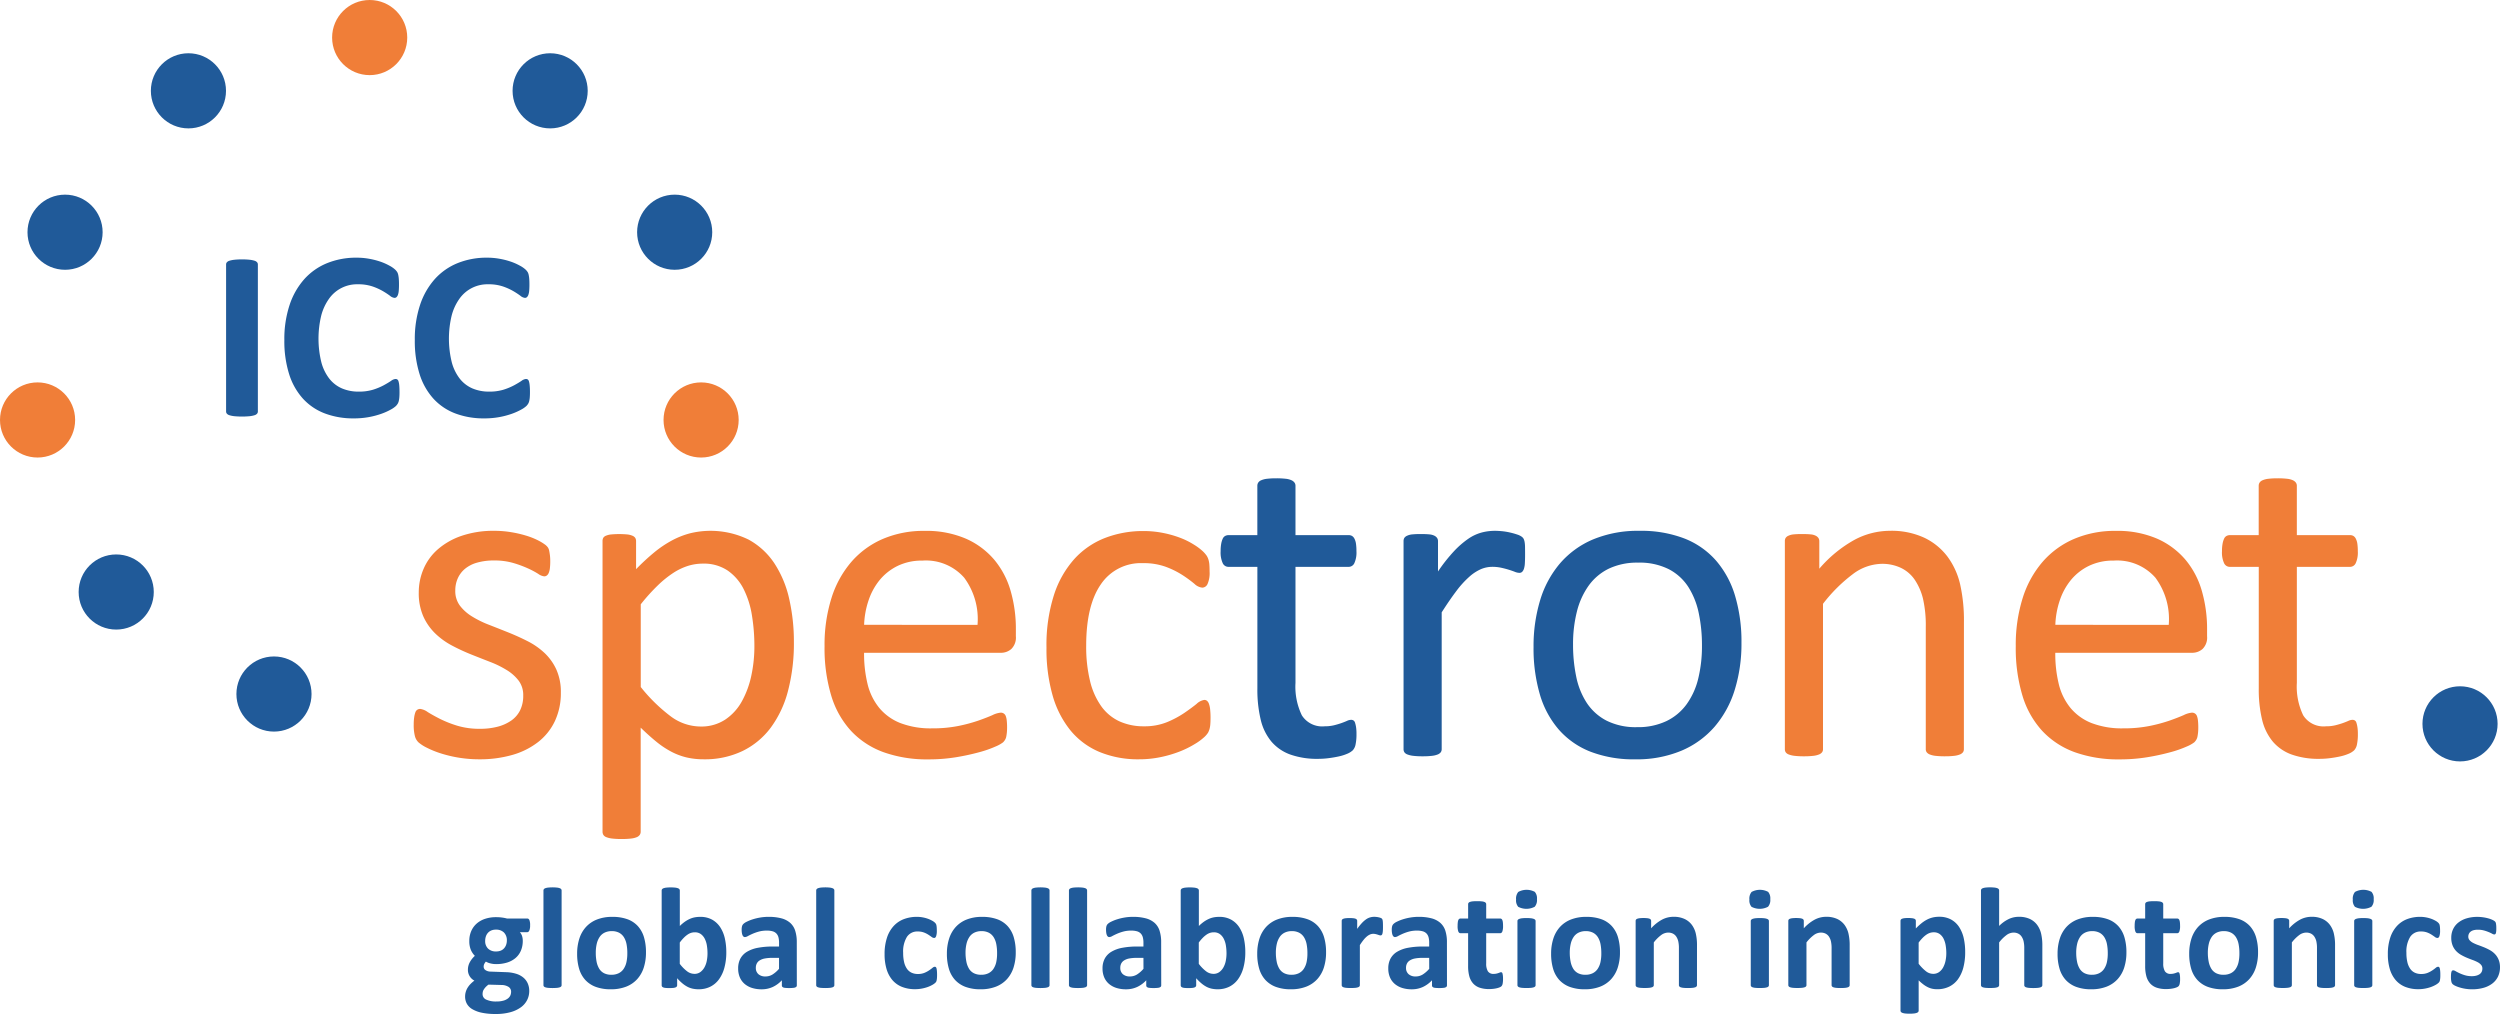 <?xml version="1.0" encoding="UTF-8"?>
<svg xmlns="http://www.w3.org/2000/svg" width="300" height="121.668" viewBox="0 0 300 121.668">
  <g id="spectronet_logo" transform="translate(-3727 -1203.762)">
    <g id="Gruppe_31" data-name="Gruppe 31" transform="translate(3776.642 1267.459)">
      <g id="Gruppe_30" data-name="Gruppe 30" transform="translate(0 0)">
        <path id="Pfad_185" data-name="Pfad 185" d="M3918.562,1446.308a7.9,7.9,0,0,1-.707,3.41,6.938,6.938,0,0,1-2.01,2.523,9.073,9.073,0,0,1-3.1,1.553,14.105,14.105,0,0,1-3.964.527,15.188,15.188,0,0,1-4.7-.735,11.151,11.151,0,0,1-1.622-.666,4.775,4.775,0,0,1-.97-.624,1.59,1.59,0,0,1-.444-.776,5.262,5.262,0,0,1-.139-1.358,5.917,5.917,0,0,1,.056-.887,3.019,3.019,0,0,1,.138-.582.618.618,0,0,1,.236-.319.634.634,0,0,1,.347-.1,1.981,1.981,0,0,1,.9.375q.6.374,1.469.818a13.534,13.534,0,0,0,2.065.818,9.171,9.171,0,0,0,2.745.375,8.232,8.232,0,0,0,2.107-.25,5.1,5.1,0,0,0,1.636-.735,3.27,3.27,0,0,0,1.067-1.234,3.924,3.924,0,0,0,.375-1.774,2.876,2.876,0,0,0-.541-1.774,5.218,5.218,0,0,0-1.428-1.275,11.847,11.847,0,0,0-2-.984q-1.109-.43-2.287-.9a23.464,23.464,0,0,1-2.3-1.068,8.792,8.792,0,0,1-2.01-1.455,6.636,6.636,0,0,1-1.428-2.052,6.875,6.875,0,0,1-.541-2.855,7.148,7.148,0,0,1,.568-2.814,6.525,6.525,0,0,1,1.705-2.356,8.549,8.549,0,0,1,2.842-1.622,11.805,11.805,0,0,1,3.979-.61,12.11,12.11,0,0,1,2,.166,13.71,13.71,0,0,1,1.8.416,8.709,8.709,0,0,1,1.373.541,6.02,6.02,0,0,1,.859.513,1.521,1.521,0,0,1,.388.388,1.2,1.2,0,0,1,.139.375c.028.138.055.31.083.513a5.748,5.748,0,0,1,.042.749,7.048,7.048,0,0,1-.042.818,2.041,2.041,0,0,1-.139.568.736.736,0,0,1-.236.319.52.52,0,0,1-.305.1,1.534,1.534,0,0,1-.721-.3,10.1,10.1,0,0,0-1.22-.651,13.49,13.49,0,0,0-1.76-.651,8.035,8.035,0,0,0-2.315-.305,7.228,7.228,0,0,0-2.052.263,3.929,3.929,0,0,0-1.455.749,3.167,3.167,0,0,0-.86,1.15,3.558,3.558,0,0,0-.291,1.442,2.926,2.926,0,0,0,.554,1.816,5.278,5.278,0,0,0,1.442,1.289,12.05,12.05,0,0,0,2.024,1q1.136.444,2.315.915t2.329,1.054a8.71,8.71,0,0,1,2.038,1.414,6.4,6.4,0,0,1,1.428,2A6.543,6.543,0,0,1,3918.562,1446.308Z" transform="translate(-3900.902 -1426.901)" fill="#f07e38"></path>
        <path id="Pfad_186" data-name="Pfad 186" d="M4003.273,1440.236a22.474,22.474,0,0,1-.707,5.878,12.813,12.813,0,0,1-2.079,4.422,9.3,9.3,0,0,1-3.4,2.8,10.462,10.462,0,0,1-4.63.984,8.953,8.953,0,0,1-2.052-.222,7.837,7.837,0,0,1-1.844-.693,10.684,10.684,0,0,1-1.788-1.192q-.888-.72-1.885-1.691V1463a.685.685,0,0,1-.111.388.817.817,0,0,1-.36.277,2.557,2.557,0,0,1-.693.166,9.459,9.459,0,0,1-1.137.055,9.173,9.173,0,0,1-1.109-.055,2.761,2.761,0,0,1-.707-.166.722.722,0,0,1-.361-.277.757.757,0,0,1-.1-.388v-34.849a.843.843,0,0,1,.083-.4.674.674,0,0,1,.333-.263,2.174,2.174,0,0,1,.638-.153,10.915,10.915,0,0,1,1.9,0,2.143,2.143,0,0,1,.624.153.768.768,0,0,1,.347.263.743.743,0,0,1,.1.4v3.355a26.381,26.381,0,0,1,2.19-2.024,13.138,13.138,0,0,1,2.121-1.428,9.988,9.988,0,0,1,2.19-.86,10.387,10.387,0,0,1,7,.762,8.728,8.728,0,0,1,3.119,2.883,12.886,12.886,0,0,1,1.76,4.256A23.046,23.046,0,0,1,4003.273,1440.236Zm-4.74.527a22.918,22.918,0,0,0-.293-3.7,10.711,10.711,0,0,0-1-3.174,5.942,5.942,0,0,0-1.911-2.218,5.112,5.112,0,0,0-2.985-.832,6.013,6.013,0,0,0-1.758.263,7.213,7.213,0,0,0-1.757.832,12.509,12.509,0,0,0-1.869,1.5,23.122,23.122,0,0,0-2.064,2.287v9.925a19.833,19.833,0,0,0,3.6,3.521,6.034,6.034,0,0,0,3.57,1.219,5.208,5.208,0,0,0,2.97-.832,6.272,6.272,0,0,0,2.009-2.218,11.112,11.112,0,0,0,1.13-3.105A16.731,16.731,0,0,0,3998.533,1440.763Z" transform="translate(-3957.648 -1426.901)" fill="#f07e38"></path>
        <path id="Pfad_187" data-name="Pfad 187" d="M4096.579,1439.543a1.914,1.914,0,0,1-.543,1.538,1.869,1.869,0,0,1-1.239.458h-16.432a15.391,15.391,0,0,0,.417,3.743,7.211,7.211,0,0,0,1.393,2.856,6.266,6.266,0,0,0,2.535,1.83,10.1,10.1,0,0,0,3.817.638,15.617,15.617,0,0,0,3.176-.291,18.785,18.785,0,0,0,2.41-.651q1.017-.36,1.672-.651a2.734,2.734,0,0,1,.989-.292.638.638,0,0,1,.348.1.63.63,0,0,1,.237.291,2.042,2.042,0,0,1,.125.541,7.283,7.283,0,0,1,.042.845,6.176,6.176,0,0,1-.028.624c-.019.176-.042.333-.069.471a1.2,1.2,0,0,1-.139.374,1.59,1.59,0,0,1-.25.319,4.067,4.067,0,0,1-.9.5,13.147,13.147,0,0,1-1.941.679,27.194,27.194,0,0,1-2.758.6,20.159,20.159,0,0,1-3.341.264,15.475,15.475,0,0,1-5.392-.859,10,10,0,0,1-3.9-2.551,10.9,10.9,0,0,1-2.385-4.242,19.769,19.769,0,0,1-.8-5.933,18.7,18.7,0,0,1,.832-5.78,12.245,12.245,0,0,1,2.4-4.353,10.478,10.478,0,0,1,3.784-2.745,12.414,12.414,0,0,1,4.963-.956,12.008,12.008,0,0,1,5,.942,9.464,9.464,0,0,1,3.4,2.537,10.207,10.207,0,0,1,1.955,3.743,16.4,16.4,0,0,1,.624,4.589Zm-4.6-1.359a8.337,8.337,0,0,0-1.6-5.656,6.107,6.107,0,0,0-5.007-2.052,6.628,6.628,0,0,0-2.985.638,6.458,6.458,0,0,0-2.148,1.691,7.74,7.74,0,0,0-1.339,2.454,10.246,10.246,0,0,0-.53,2.925Z" transform="translate(-4024.318 -1426.901)" fill="#f07e38"></path>
        <path id="Pfad_188" data-name="Pfad 188" d="M4186.611,1449.37q0,.472-.027.818a3.014,3.014,0,0,1-.1.582,2.192,2.192,0,0,1-.167.416,2.713,2.713,0,0,1-.444.527,6.819,6.819,0,0,1-1.178.859,11.312,11.312,0,0,1-1.872.915,14.029,14.029,0,0,1-2.259.652,12.577,12.577,0,0,1-2.523.25,12.061,12.061,0,0,1-4.769-.887,9,9,0,0,1-3.479-2.592,11.764,11.764,0,0,1-2.135-4.186,20.23,20.23,0,0,1-.734-5.725,19.749,19.749,0,0,1,.9-6.335,11.955,11.955,0,0,1,2.468-4.339,9.755,9.755,0,0,1,3.687-2.509,12.652,12.652,0,0,1,4.588-.818,11.914,11.914,0,0,1,2.315.222,12.677,12.677,0,0,1,2.065.582,9.148,9.148,0,0,1,1.677.832,6.728,6.728,0,0,1,1.068.8,3.586,3.586,0,0,1,.457.527,1.914,1.914,0,0,1,.208.457,2.736,2.736,0,0,1,.111.6c.018.222.028.5.028.832a3.246,3.246,0,0,1-.25,1.511.716.716,0,0,1-.61.43,1.58,1.58,0,0,1-.957-.457,15.248,15.248,0,0,0-1.373-1.012,10.449,10.449,0,0,0-2.01-1.012,7.687,7.687,0,0,0-2.786-.458,5.782,5.782,0,0,0-5.06,2.537q-1.761,2.537-1.761,7.36a17.411,17.411,0,0,0,.458,4.228,8.736,8.736,0,0,0,1.344,3.036,5.546,5.546,0,0,0,2.177,1.816,6.962,6.962,0,0,0,2.953.6,7.143,7.143,0,0,0,2.772-.5,11.639,11.639,0,0,0,2.065-1.1q.874-.6,1.47-1.081a1.741,1.741,0,0,1,.929-.485.52.52,0,0,1,.333.111.853.853,0,0,1,.235.375,2.8,2.8,0,0,1,.139.665A9.43,9.43,0,0,1,4186.611,1449.37Z" transform="translate(-4090.988 -1426.97)" fill="#f07e38"></path>
      </g>
    </g>
    <g id="Gruppe_33" data-name="Gruppe 33" transform="translate(3873.476 1261.166)">
      <g id="Gruppe_32" data-name="Gruppe 32" transform="translate(0 0)">
        <path id="Pfad_189" data-name="Pfad 189" d="M4256.429,1435.517a5.814,5.814,0,0,1-.111,1.275,1.432,1.432,0,0,1-.333.693,2.173,2.173,0,0,1-.666.416,5.453,5.453,0,0,1-1.012.319q-.569.125-1.206.208a9.88,9.88,0,0,1-1.276.083,9.612,9.612,0,0,1-3.327-.513,5.37,5.37,0,0,1-2.273-1.552,6.389,6.389,0,0,1-1.289-2.634,15.463,15.463,0,0,1-.4-3.757v-14.583h-3.493a.748.748,0,0,1-.666-.444,3.092,3.092,0,0,1-.25-1.441,4.788,4.788,0,0,1,.069-.887,2.548,2.548,0,0,1,.18-.6.7.7,0,0,1,.291-.333.838.838,0,0,1,.4-.1h3.465v-5.933a.7.7,0,0,1,.1-.36.789.789,0,0,1,.36-.291,2.361,2.361,0,0,1,.707-.18,9.166,9.166,0,0,1,1.109-.056,9.458,9.458,0,0,1,1.137.056,2.2,2.2,0,0,1,.693.18.907.907,0,0,1,.36.291.636.636,0,0,1,.111.36v5.933h6.4a.758.758,0,0,1,.388.1.809.809,0,0,1,.291.333,1.918,1.918,0,0,1,.181.6,6.031,6.031,0,0,1,.055.887,3.085,3.085,0,0,1-.25,1.441.747.747,0,0,1-.665.444h-6.4v13.917a7.923,7.923,0,0,0,.763,3.9,2.883,2.883,0,0,0,2.731,1.317,4.7,4.7,0,0,0,1.137-.125q.5-.125.887-.263t.665-.264a1.236,1.236,0,0,1,.5-.125.54.54,0,0,1,.264.069.467.467,0,0,1,.194.263,3.339,3.339,0,0,1,.125.527A5.237,5.237,0,0,1,4256.429,1435.517Z" transform="translate(-4240.127 -1404.854)" fill="#205a99"></path>
        <path id="Pfad_190" data-name="Pfad 190" d="M4331.6,1429.784c0,.407-.01.749-.028,1.026a2.532,2.532,0,0,1-.111.651.943.943,0,0,1-.208.36.468.468,0,0,1-.346.125,1.531,1.531,0,0,1-.541-.125q-.319-.125-.721-.25c-.269-.083-.568-.162-.9-.236a5,5,0,0,0-1.081-.111,3.5,3.5,0,0,0-1.358.277,5.283,5.283,0,0,0-1.4.915,11.4,11.4,0,0,0-1.539,1.691q-.8,1.054-1.774,2.578V1453.1a.619.619,0,0,1-.111.374.862.862,0,0,1-.36.263,2.558,2.558,0,0,1-.693.167,9.535,9.535,0,0,1-1.137.056,9.227,9.227,0,0,1-1.109-.056,2.766,2.766,0,0,1-.707-.167.756.756,0,0,1-.36-.263.675.675,0,0,1-.1-.374v-24.952a.777.777,0,0,1,.083-.374.74.74,0,0,1,.333-.277,1.888,1.888,0,0,1,.637-.167,10.181,10.181,0,0,1,1.026-.041q.61,0,1.012.041a1.645,1.645,0,0,1,.624.167.88.88,0,0,1,.319.277.686.686,0,0,1,.1.374v3.632a19.561,19.561,0,0,1,1.927-2.439,10.656,10.656,0,0,1,1.706-1.483,5.263,5.263,0,0,1,1.594-.748,6.245,6.245,0,0,1,1.594-.208q.36,0,.818.041a7.694,7.694,0,0,1,.957.152,8.411,8.411,0,0,1,.9.25,1.9,1.9,0,0,1,.568.277.786.786,0,0,1,.222.263,1.628,1.628,0,0,1,.1.319,3.526,3.526,0,0,1,.056.568Q4331.6,1429.146,4331.6,1429.784Z" transform="translate(-4295.066 -1420.608)" fill="#205a99"></path>
        <path id="Pfad_191" data-name="Pfad 191" d="M4396.616,1440.347a18.683,18.683,0,0,1-.8,5.614,12.383,12.383,0,0,1-2.4,4.422,10.862,10.862,0,0,1-3.992,2.9,13.874,13.874,0,0,1-5.559,1.04,14.4,14.4,0,0,1-5.365-.915,9.8,9.8,0,0,1-3.812-2.662,11.27,11.27,0,0,1-2.273-4.242,19.68,19.68,0,0,1-.749-5.656,18.993,18.993,0,0,1,.79-5.614,12.22,12.22,0,0,1,2.384-4.422,10.751,10.751,0,0,1,3.979-2.883,14.016,14.016,0,0,1,5.572-1.026,14.394,14.394,0,0,1,5.365.915,9.8,9.8,0,0,1,3.812,2.661,11.437,11.437,0,0,1,2.287,4.242A19.239,19.239,0,0,1,4396.616,1440.347Zm-4.74.3a18.648,18.648,0,0,0-.378-3.826,9.419,9.419,0,0,0-1.245-3.161,6.178,6.178,0,0,0-2.35-2.149,7.79,7.79,0,0,0-3.693-.79,7.905,7.905,0,0,0-3.511.721,6.449,6.449,0,0,0-2.419,2.038,9.138,9.138,0,0,0-1.413,3.119,15.851,15.851,0,0,0-.461,3.937,18.72,18.72,0,0,0,.378,3.854,9.058,9.058,0,0,0,1.259,3.147,6.32,6.32,0,0,0,2.363,2.135,7.787,7.787,0,0,0,3.693.79,7.916,7.916,0,0,0,3.5-.721,6.453,6.453,0,0,0,2.433-2.024,8.8,8.8,0,0,0,1.4-3.1A16.445,16.445,0,0,0,4391.876,1440.652Z" transform="translate(-4334.116 -1420.608)" fill="#205a99"></path>
      </g>
    </g>
    <g id="Gruppe_35" data-name="Gruppe 35" transform="translate(3941.18 1261.166)">
      <g id="Gruppe_34" data-name="Gruppe 34" transform="translate(0 0)">
        <path id="Pfad_192" data-name="Pfad 192" d="M4498.789,1453.1a.621.621,0,0,1-.11.374.867.867,0,0,1-.361.263,2.563,2.563,0,0,1-.693.167,9.241,9.241,0,0,1-1.109.056,9.514,9.514,0,0,1-1.136-.056,2.557,2.557,0,0,1-.693-.167.866.866,0,0,1-.36-.263.618.618,0,0,1-.111-.374V1438.49a14.344,14.344,0,0,0-.333-3.438,7.111,7.111,0,0,0-.97-2.246,4.212,4.212,0,0,0-1.649-1.442,5.231,5.231,0,0,0-2.343-.5,5.916,5.916,0,0,0-3.438,1.22,18.623,18.623,0,0,0-3.6,3.577V1453.1a.619.619,0,0,1-.111.374.862.862,0,0,1-.36.263,2.558,2.558,0,0,1-.693.167,9.529,9.529,0,0,1-1.137.056,9.227,9.227,0,0,1-1.109-.056,2.771,2.771,0,0,1-.707-.167.756.756,0,0,1-.36-.263.675.675,0,0,1-.1-.374v-24.952a.777.777,0,0,1,.083-.374.743.743,0,0,1,.333-.277,1.888,1.888,0,0,1,.637-.167,10.185,10.185,0,0,1,1.026-.041q.609,0,1.012.041a1.645,1.645,0,0,1,.624.167.88.88,0,0,1,.319.277.686.686,0,0,1,.1.374v3.3a15.36,15.36,0,0,1,4.2-3.452,9.043,9.043,0,0,1,4.229-1.095,9.4,9.4,0,0,1,4.2.845,7.565,7.565,0,0,1,2.758,2.26,9,9,0,0,1,1.511,3.313,19.738,19.738,0,0,1,.457,4.561Z" transform="translate(-4477.303 -1420.608)" fill="#f07e38"></path>
        <path id="Pfad_193" data-name="Pfad 193" d="M4597.343,1439.543a1.912,1.912,0,0,1-.544,1.538,1.868,1.868,0,0,1-1.239.458h-16.432a15.379,15.379,0,0,0,.417,3.743,7.214,7.214,0,0,0,1.393,2.856,6.266,6.266,0,0,0,2.535,1.83,10.1,10.1,0,0,0,3.817.638,15.608,15.608,0,0,0,3.175-.291,18.785,18.785,0,0,0,2.41-.651q1.017-.36,1.672-.651a2.732,2.732,0,0,1,.989-.292.638.638,0,0,1,.348.1.629.629,0,0,1,.237.291,2.032,2.032,0,0,1,.125.541,7.338,7.338,0,0,1,.042.845,6.176,6.176,0,0,1-.028.624c-.019.176-.042.333-.069.471a1.2,1.2,0,0,1-.139.374,1.581,1.581,0,0,1-.25.319,4.08,4.08,0,0,1-.9.5,13.168,13.168,0,0,1-1.941.679,27.223,27.223,0,0,1-2.758.6,20.165,20.165,0,0,1-3.341.264,15.473,15.473,0,0,1-5.392-.859,10,10,0,0,1-3.9-2.551,10.9,10.9,0,0,1-2.384-4.242,19.769,19.769,0,0,1-.8-5.933,18.688,18.688,0,0,1,.832-5.78,12.245,12.245,0,0,1,2.4-4.353,10.473,10.473,0,0,1,3.785-2.745,12.412,12.412,0,0,1,4.962-.956,12.011,12.011,0,0,1,5,.942,9.465,9.465,0,0,1,3.4,2.537,10.207,10.207,0,0,1,1.955,3.743,16.383,16.383,0,0,1,.624,4.589Zm-4.6-1.359a8.336,8.336,0,0,0-1.6-5.656,6.108,6.108,0,0,0-5.007-2.052,6.628,6.628,0,0,0-2.984.638,6.458,6.458,0,0,0-2.148,1.691,7.736,7.736,0,0,0-1.339,2.454,10.221,10.221,0,0,0-.53,2.925Z" transform="translate(-4546.674 -1420.608)" fill="#f07e38"></path>
        <path id="Pfad_194" data-name="Pfad 194" d="M4677.389,1435.517a5.814,5.814,0,0,1-.111,1.275,1.432,1.432,0,0,1-.333.693,2.173,2.173,0,0,1-.666.416,5.458,5.458,0,0,1-1.012.319q-.568.125-1.206.208a9.873,9.873,0,0,1-1.275.083,9.612,9.612,0,0,1-3.327-.513,5.375,5.375,0,0,1-2.273-1.552,6.394,6.394,0,0,1-1.289-2.634,15.463,15.463,0,0,1-.4-3.757v-14.583H4662a.748.748,0,0,1-.666-.444,3.092,3.092,0,0,1-.25-1.441,4.788,4.788,0,0,1,.069-.887,2.525,2.525,0,0,1,.18-.6.7.7,0,0,1,.291-.333.837.837,0,0,1,.4-.1h3.465v-5.933a.7.7,0,0,1,.1-.36.789.789,0,0,1,.36-.291,2.361,2.361,0,0,1,.707-.18,9.166,9.166,0,0,1,1.109-.056,9.458,9.458,0,0,1,1.137.056,2.2,2.2,0,0,1,.693.18.9.9,0,0,1,.36.291.64.64,0,0,1,.111.36v5.933h6.4a.763.763,0,0,1,.389.1.812.812,0,0,1,.291.333,1.906,1.906,0,0,1,.181.6,6.031,6.031,0,0,1,.055.887,3.091,3.091,0,0,1-.25,1.441.747.747,0,0,1-.665.444h-6.4v13.917a7.923,7.923,0,0,0,.763,3.9,2.883,2.883,0,0,0,2.73,1.317,4.69,4.69,0,0,0,1.137-.125q.5-.125.887-.263t.666-.264a1.234,1.234,0,0,1,.5-.125.539.539,0,0,1,.264.069.464.464,0,0,1,.194.263,3.226,3.226,0,0,1,.125.527A5.237,5.237,0,0,1,4677.389,1435.517Z" transform="translate(-4608.625 -1404.854)" fill="#f07e38"></path>
      </g>
    </g>
    <g id="Gruppe_37" data-name="Gruppe 37" transform="translate(3782.809 1310.246)">
      <g id="Gruppe_36" data-name="Gruppe 36" transform="translate(0 0)">
        <path id="Pfad_195" data-name="Pfad 195" d="M3930.312,1590.288a1.5,1.5,0,0,1-.095.613c-.063.133-.141.2-.233.2h-.907a1.233,1.233,0,0,1,.272.471,1.834,1.834,0,0,1,.082.549,3.005,3.005,0,0,1-.225,1.2,2.384,2.384,0,0,1-.644.882,2.849,2.849,0,0,1-1.011.544,4.38,4.38,0,0,1-1.318.186,2.721,2.721,0,0,1-.708-.09,1.8,1.8,0,0,1-.519-.212,1.266,1.266,0,0,0-.186.268.731.731,0,0,0-.082.346.488.488,0,0,0,.22.411,1.122,1.122,0,0,0,.618.177l1.875.069a4.554,4.554,0,0,1,1.171.186,2.5,2.5,0,0,1,.864.45,1.941,1.941,0,0,1,.536.7,2.2,2.2,0,0,1,.186.925,2.394,2.394,0,0,1-.25,1.076,2.437,2.437,0,0,1-.752.877,3.9,3.9,0,0,1-1.257.588,6.468,6.468,0,0,1-1.767.216,7.826,7.826,0,0,1-1.681-.156,3.691,3.691,0,0,1-1.141-.432,1.753,1.753,0,0,1-.648-.661,1.774,1.774,0,0,1-.2-.843,1.975,1.975,0,0,1,.074-.544,2.035,2.035,0,0,1,.216-.5,2.528,2.528,0,0,1,.35-.454,3.79,3.79,0,0,1,.475-.415,1.437,1.437,0,0,1-.778-1.288,1.877,1.877,0,0,1,.233-.929,2.963,2.963,0,0,1,.6-.756,2.288,2.288,0,0,1-.484-.726,2.68,2.68,0,0,1-.182-1.054,2.921,2.921,0,0,1,.238-1.205,2.544,2.544,0,0,1,.661-.9,2.922,2.922,0,0,1,1.011-.562,4.117,4.117,0,0,1,1.3-.194,5.443,5.443,0,0,1,.7.043,4.673,4.673,0,0,1,.618.121h2.446c.1,0,.177.064.238.19A1.611,1.611,0,0,1,3930.312,1590.288Zm-2.281,7.976a.673.673,0,0,0-.311-.6,1.626,1.626,0,0,0-.855-.225l-1.547-.043a2.264,2.264,0,0,0-.359.315,1.9,1.9,0,0,0-.216.29.848.848,0,0,0-.108.268,1.341,1.341,0,0,0-.026.268.708.708,0,0,0,.437.657,2.738,2.738,0,0,0,1.231.225,2.974,2.974,0,0,0,.829-.1,1.6,1.6,0,0,0,.544-.263.948.948,0,0,0,.294-.367A1.083,1.083,0,0,0,3928.03,1598.264Zm-.51-6.153a1.308,1.308,0,0,0-.346-.968,1.321,1.321,0,0,0-.977-.346,1.367,1.367,0,0,0-.562.108,1.125,1.125,0,0,0-.4.294,1.218,1.218,0,0,0-.238.432,1.694,1.694,0,0,0-.078.514,1.246,1.246,0,0,0,.346.929,1.306,1.306,0,0,0,.959.341,1.442,1.442,0,0,0,.57-.1,1.1,1.1,0,0,0,.4-.285,1.244,1.244,0,0,0,.242-.419A1.512,1.512,0,0,0,3927.521,1592.111Z" transform="translate(-3922.508 -1585.725)" fill="#205a99"></path>
        <path id="Pfad_196" data-name="Pfad 196" d="M3957.637,1588.527a.235.235,0,0,1-.052.151.382.382,0,0,1-.177.108,1.538,1.538,0,0,1-.333.064,6.4,6.4,0,0,1-1.054,0,1.535,1.535,0,0,1-.333-.064.379.379,0,0,1-.177-.108.235.235,0,0,1-.052-.151v-11.364a.255.255,0,0,1,.052-.156.386.386,0,0,1,.177-.117,1.5,1.5,0,0,1,.333-.073,5.356,5.356,0,0,1,1.054,0,1.5,1.5,0,0,1,.333.073.389.389,0,0,1,.177.117.254.254,0,0,1,.052.156Z" transform="translate(-3946.053 -1576.791)" fill="#205a99"></path>
        <path id="Pfad_197" data-name="Pfad 197" d="M3977.872,1593.442a5.882,5.882,0,0,1-.259,1.8,3.791,3.791,0,0,1-.786,1.4,3.493,3.493,0,0,1-1.322.907,4.961,4.961,0,0,1-1.858.32,5.09,5.09,0,0,1-1.789-.285,3.221,3.221,0,0,1-1.262-.83,3.4,3.4,0,0,1-.743-1.34,6.231,6.231,0,0,1-.242-1.815,5.839,5.839,0,0,1,.263-1.8,3.791,3.791,0,0,1,.791-1.4,3.526,3.526,0,0,1,1.318-.9,4.932,4.932,0,0,1,1.854-.32,5.194,5.194,0,0,1,1.8.281,3.148,3.148,0,0,1,1.257.826,3.446,3.446,0,0,1,.739,1.339A6.279,6.279,0,0,1,3977.872,1593.442Zm-2.238.086a5.7,5.7,0,0,0-.09-1.05,2.479,2.479,0,0,0-.307-.834,1.536,1.536,0,0,0-.575-.553,1.847,1.847,0,0,0-.9-.2,1.907,1.907,0,0,0-.847.177,1.516,1.516,0,0,0-.6.518,2.494,2.494,0,0,0-.35.821,4.653,4.653,0,0,0-.116,1.093,5.4,5.4,0,0,0,.095,1.05,2.59,2.59,0,0,0,.307.834,1.46,1.46,0,0,0,.575.548,1.877,1.877,0,0,0,.9.195,1.931,1.931,0,0,0,.855-.177,1.528,1.528,0,0,0,.6-.514,2.364,2.364,0,0,0,.346-.817A4.808,4.808,0,0,0,3975.633,1593.529Z" transform="translate(-3956.164 -1585.639)" fill="#205a99"></path>
        <path id="Pfad_198" data-name="Pfad 198" d="M4012.894,1584.569a7.025,7.025,0,0,1-.225,1.849,4.246,4.246,0,0,1-.648,1.4,2.881,2.881,0,0,1-1.041.89,3.078,3.078,0,0,1-1.4.311,3.416,3.416,0,0,1-.726-.073,2.467,2.467,0,0,1-.644-.238,3.52,3.52,0,0,1-.605-.415,5.728,5.728,0,0,1-.609-.6v.838a.266.266,0,0,1-.047.16.355.355,0,0,1-.156.108,1.086,1.086,0,0,1-.29.06q-.182.017-.441.017t-.445-.017a1.07,1.07,0,0,1-.285-.06.319.319,0,0,1-.151-.108.283.283,0,0,1-.043-.16v-11.364a.253.253,0,0,1,.052-.156.387.387,0,0,1,.177-.117,1.492,1.492,0,0,1,.333-.073,5.356,5.356,0,0,1,1.054,0,1.5,1.5,0,0,1,.333.073.394.394,0,0,1,.177.117.256.256,0,0,1,.052.156v4.26a4.524,4.524,0,0,1,.588-.5,3.638,3.638,0,0,1,.587-.341,2.69,2.69,0,0,1,.605-.195,3.444,3.444,0,0,1,.656-.06,2.877,2.877,0,0,1,1.452.341,2.805,2.805,0,0,1,.972.92,4.1,4.1,0,0,1,.549,1.352A7.438,7.438,0,0,1,4012.894,1584.569Zm-2.256.156a5.986,5.986,0,0,0-.073-.951,2.72,2.72,0,0,0-.255-.812,1.576,1.576,0,0,0-.471-.566,1.2,1.2,0,0,0-.73-.212,1.508,1.508,0,0,0-.423.06,1.575,1.575,0,0,0-.428.207,3.045,3.045,0,0,0-.454.38,5.474,5.474,0,0,0-.493.579v2.558a4.614,4.614,0,0,0,.877.894,1.463,1.463,0,0,0,.877.307,1.176,1.176,0,0,0,.717-.216,1.749,1.749,0,0,0,.489-.562,2.628,2.628,0,0,0,.281-.786A4.608,4.608,0,0,0,4010.638,1584.724Z" transform="translate(-3981.547 -1576.791)" fill="#205a99"></path>
        <path id="Pfad_199" data-name="Pfad 199" d="M4044.34,1597.4a.23.23,0,0,1-.086.19.592.592,0,0,1-.272.1,3.715,3.715,0,0,1-.549.03,3.773,3.773,0,0,1-.566-.03.486.486,0,0,1-.25-.1.247.247,0,0,1-.073-.19v-.613a3.506,3.506,0,0,1-1.084.8,3.152,3.152,0,0,1-1.352.285,3.789,3.789,0,0,1-1.128-.16,2.547,2.547,0,0,1-.89-.476,2.143,2.143,0,0,1-.583-.782,2.662,2.662,0,0,1-.207-1.089,2.465,2.465,0,0,1,.263-1.171,2.143,2.143,0,0,1,.787-.821,3.911,3.911,0,0,1,1.3-.479,9.284,9.284,0,0,1,1.806-.156h.752v-.467a2.461,2.461,0,0,0-.073-.635,1.063,1.063,0,0,0-.242-.454,1,1,0,0,0-.449-.268,2.4,2.4,0,0,0-.7-.087,3.584,3.584,0,0,0-.972.121,5.621,5.621,0,0,0-.756.268q-.328.147-.548.268a.8.8,0,0,1-.359.121.257.257,0,0,1-.169-.061.436.436,0,0,1-.121-.173,1.185,1.185,0,0,1-.073-.276,2.355,2.355,0,0,1-.026-.363,1.644,1.644,0,0,1,.043-.423.648.648,0,0,1,.164-.281,1.612,1.612,0,0,1,.423-.276,4.969,4.969,0,0,1,.709-.281,6.6,6.6,0,0,1,.886-.212,5.847,5.847,0,0,1,.99-.082,5.926,5.926,0,0,1,1.551.177,2.621,2.621,0,0,1,1.059.545,2.121,2.121,0,0,1,.6.946,4.423,4.423,0,0,1,.19,1.374Zm-2.135-3.3h-.83a4.469,4.469,0,0,0-.9.078,1.719,1.719,0,0,0-.605.234.955.955,0,0,0-.341.376,1.131,1.131,0,0,0-.108.506.971.971,0,0,0,.307.76,1.224,1.224,0,0,0,.851.276,1.592,1.592,0,0,0,.842-.233,3.5,3.5,0,0,0,.782-.683Z" transform="translate(-4004.53 -1585.639)" fill="#205a99"></path>
        <path id="Pfad_200" data-name="Pfad 200" d="M4072.3,1588.527a.233.233,0,0,1-.052.151.38.38,0,0,1-.177.108,1.535,1.535,0,0,1-.333.064,6.407,6.407,0,0,1-1.054,0,1.535,1.535,0,0,1-.333-.064.38.38,0,0,1-.177-.108.235.235,0,0,1-.052-.151v-11.364a.255.255,0,0,1,.052-.156.387.387,0,0,1,.177-.117,1.5,1.5,0,0,1,.333-.073,5.358,5.358,0,0,1,1.054,0,1.5,1.5,0,0,1,.333.073.387.387,0,0,1,.177.117.253.253,0,0,1,.052.156Z" transform="translate(-4027.987 -1576.791)" fill="#205a99"></path>
        <path id="Pfad_201" data-name="Pfad 201" d="M4105.152,1596.168q0,.225-.013.376a2.18,2.18,0,0,1-.035.255.815.815,0,0,1-.051.168.632.632,0,0,1-.134.164,1.9,1.9,0,0,1-.354.242,3.456,3.456,0,0,1-.57.255,4.66,4.66,0,0,1-.7.182,4.283,4.283,0,0,1-.773.069,4.2,4.2,0,0,1-1.577-.277,2.958,2.958,0,0,1-1.153-.817,3.594,3.594,0,0,1-.7-1.318,6.1,6.1,0,0,1-.237-1.78,6.168,6.168,0,0,1,.29-2,3.826,3.826,0,0,1,.808-1.4,3.226,3.226,0,0,1,1.228-.821,4.367,4.367,0,0,1,1.555-.268,3.82,3.82,0,0,1,.678.06,3.922,3.922,0,0,1,.622.164,3.364,3.364,0,0,1,.519.234,1.581,1.581,0,0,1,.324.225.9.9,0,0,1,.134.16.534.534,0,0,1,.061.169,2.071,2.071,0,0,1,.035.255c.009.1.013.223.013.367a2,2,0,0,1-.086.7c-.058.135-.132.2-.225.2a.531.531,0,0,1-.311-.121q-.165-.121-.389-.268a2.934,2.934,0,0,0-.536-.268,2.052,2.052,0,0,0-.743-.121,1.478,1.478,0,0,0-1.3.652,3.378,3.378,0,0,0-.449,1.914,4.784,4.784,0,0,0,.112,1.1,2.339,2.339,0,0,0,.333.795,1.4,1.4,0,0,0,.553.48,1.764,1.764,0,0,0,.773.16,2.025,2.025,0,0,0,.773-.134,3.166,3.166,0,0,0,.566-.3q.242-.164.406-.3a.479.479,0,0,1,.276-.134.2.2,0,0,1,.13.043.314.314,0,0,1,.082.16,1.951,1.951,0,0,1,.047.3C4105.146,1595.823,4105.152,1595.978,4105.152,1596.168Z" transform="translate(-4048.513 -1585.66)" fill="#205a99"></path>
        <path id="Pfad_202" data-name="Pfad 202" d="M4133.313,1593.442a5.89,5.89,0,0,1-.259,1.8,3.8,3.8,0,0,1-.786,1.4,3.5,3.5,0,0,1-1.322.907,4.965,4.965,0,0,1-1.858.32,5.091,5.091,0,0,1-1.789-.285,3.221,3.221,0,0,1-1.262-.83,3.408,3.408,0,0,1-.743-1.34,6.222,6.222,0,0,1-.242-1.815,5.839,5.839,0,0,1,.264-1.8,3.792,3.792,0,0,1,.791-1.4,3.528,3.528,0,0,1,1.317-.9,4.934,4.934,0,0,1,1.854-.32,5.193,5.193,0,0,1,1.8.281,3.15,3.15,0,0,1,1.258.826,3.438,3.438,0,0,1,.738,1.339A6.261,6.261,0,0,1,4133.313,1593.442Zm-2.238.086a5.657,5.657,0,0,0-.091-1.05,2.474,2.474,0,0,0-.307-.834,1.54,1.54,0,0,0-.575-.553,1.848,1.848,0,0,0-.9-.2,1.9,1.9,0,0,0-.847.177,1.514,1.514,0,0,0-.6.518,2.484,2.484,0,0,0-.35.821,4.652,4.652,0,0,0-.117,1.093,5.4,5.4,0,0,0,.1,1.05,2.59,2.59,0,0,0,.307.834,1.456,1.456,0,0,0,.575.548,1.878,1.878,0,0,0,.9.195,1.929,1.929,0,0,0,.856-.177,1.534,1.534,0,0,0,.6-.514,2.369,2.369,0,0,0,.346-.817A4.794,4.794,0,0,0,4131.074,1593.529Z" transform="translate(-4067.233 -1585.639)" fill="#205a99"></path>
        <path id="Pfad_203" data-name="Pfad 203" d="M4162.753,1588.527a.233.233,0,0,1-.052.151.382.382,0,0,1-.177.108,1.534,1.534,0,0,1-.333.064,6.4,6.4,0,0,1-1.054,0,1.541,1.541,0,0,1-.333-.064.38.38,0,0,1-.177-.108.236.236,0,0,1-.052-.151v-11.364a.256.256,0,0,1,.052-.156.387.387,0,0,1,.177-.117,1.5,1.5,0,0,1,.333-.073,5.356,5.356,0,0,1,1.054,0,1.494,1.494,0,0,1,.333.073.389.389,0,0,1,.177.117.253.253,0,0,1,.052.156Z" transform="translate(-4092.617 -1576.791)" fill="#205a99"></path>
        <path id="Pfad_204" data-name="Pfad 204" d="M4178.539,1588.527a.233.233,0,0,1-.052.151.382.382,0,0,1-.177.108,1.534,1.534,0,0,1-.333.064,6.4,6.4,0,0,1-1.054,0,1.534,1.534,0,0,1-.333-.064.382.382,0,0,1-.177-.108.233.233,0,0,1-.052-.151v-11.364a.253.253,0,0,1,.052-.156.389.389,0,0,1,.177-.117,1.494,1.494,0,0,1,.333-.073,5.351,5.351,0,0,1,1.054,0,1.494,1.494,0,0,1,.333.073.389.389,0,0,1,.177.117.253.253,0,0,1,.052.156Z" transform="translate(-4103.896 -1576.791)" fill="#205a99"></path>
        <path id="Pfad_205" data-name="Pfad 205" d="M4197.524,1597.4a.23.23,0,0,1-.086.19.594.594,0,0,1-.272.1,3.721,3.721,0,0,1-.549.03,3.765,3.765,0,0,1-.566-.03.485.485,0,0,1-.25-.1.247.247,0,0,1-.074-.19v-.613a3.5,3.5,0,0,1-1.084.8,3.152,3.152,0,0,1-1.353.285,3.783,3.783,0,0,1-1.127-.16,2.549,2.549,0,0,1-.891-.476,2.144,2.144,0,0,1-.583-.782,2.662,2.662,0,0,1-.208-1.089,2.465,2.465,0,0,1,.264-1.171,2.139,2.139,0,0,1,.787-.821,3.9,3.9,0,0,1,1.3-.479,9.28,9.28,0,0,1,1.806-.156h.752v-.467a2.439,2.439,0,0,0-.074-.635,1.06,1.06,0,0,0-.242-.454,1,1,0,0,0-.449-.268,2.408,2.408,0,0,0-.7-.087,3.585,3.585,0,0,0-.972.121,5.6,5.6,0,0,0-.756.268q-.328.147-.549.268a.8.8,0,0,1-.358.121.256.256,0,0,1-.168-.061.436.436,0,0,1-.121-.173,1.173,1.173,0,0,1-.073-.276,2.294,2.294,0,0,1-.026-.363,1.644,1.644,0,0,1,.043-.423.655.655,0,0,1,.164-.281,1.614,1.614,0,0,1,.423-.276,4.984,4.984,0,0,1,.709-.281,6.587,6.587,0,0,1,.886-.212,5.842,5.842,0,0,1,.989-.082,5.921,5.921,0,0,1,1.551.177,2.619,2.619,0,0,1,1.059.545,2.115,2.115,0,0,1,.6.946,4.416,4.416,0,0,1,.19,1.374Zm-2.134-3.3h-.83a4.478,4.478,0,0,0-.9.078,1.724,1.724,0,0,0-.6.234.961.961,0,0,0-.341.376,1.137,1.137,0,0,0-.108.506.971.971,0,0,0,.307.76,1.225,1.225,0,0,0,.851.276,1.593,1.593,0,0,0,.843-.233,3.5,3.5,0,0,0,.782-.683Z" transform="translate(-4113.986 -1585.639)" fill="#205a99"></path>
        <path id="Pfad_206" data-name="Pfad 206" d="M4231.071,1584.569a7.025,7.025,0,0,1-.225,1.849,4.246,4.246,0,0,1-.648,1.4,2.882,2.882,0,0,1-1.041.89,3.078,3.078,0,0,1-1.4.311,3.416,3.416,0,0,1-.726-.073,2.467,2.467,0,0,1-.644-.238,3.507,3.507,0,0,1-.6-.415,5.618,5.618,0,0,1-.609-.6v.838a.26.26,0,0,1-.048.16.349.349,0,0,1-.155.108,1.083,1.083,0,0,1-.29.06q-.182.017-.441.017t-.445-.017a1.068,1.068,0,0,1-.285-.06.319.319,0,0,1-.151-.108.283.283,0,0,1-.043-.16v-11.364a.253.253,0,0,1,.052-.156.387.387,0,0,1,.177-.117,1.489,1.489,0,0,1,.333-.073,5.356,5.356,0,0,1,1.054,0,1.5,1.5,0,0,1,.333.073.385.385,0,0,1,.177.117.253.253,0,0,1,.052.156v4.26a4.574,4.574,0,0,1,.588-.5,3.621,3.621,0,0,1,.588-.341,2.69,2.69,0,0,1,.6-.195,3.456,3.456,0,0,1,.657-.06,2.877,2.877,0,0,1,1.452.341,2.809,2.809,0,0,1,.972.92,4.108,4.108,0,0,1,.549,1.352A7.453,7.453,0,0,1,4231.071,1584.569Zm-2.255.156a6.014,6.014,0,0,0-.074-.951,2.713,2.713,0,0,0-.255-.812,1.578,1.578,0,0,0-.471-.566,1.2,1.2,0,0,0-.73-.212,1.507,1.507,0,0,0-.423.06,1.59,1.59,0,0,0-.428.207,3.043,3.043,0,0,0-.453.38,5.473,5.473,0,0,0-.493.579v2.558a4.621,4.621,0,0,0,.877.894,1.464,1.464,0,0,0,.877.307,1.178,1.178,0,0,0,.717-.216,1.744,1.744,0,0,0,.488-.562,2.615,2.615,0,0,0,.281-.786A4.57,4.57,0,0,0,4228.816,1584.724Z" transform="translate(-4137.444 -1576.791)" fill="#205a99"></path>
        <path id="Pfad_207" data-name="Pfad 207" d="M4263.766,1593.442a5.89,5.89,0,0,1-.259,1.8,3.792,3.792,0,0,1-.787,1.4,3.493,3.493,0,0,1-1.322.907,4.961,4.961,0,0,1-1.857.32,5.089,5.089,0,0,1-1.789-.285,3.221,3.221,0,0,1-1.262-.83,3.4,3.4,0,0,1-.743-1.34,6.222,6.222,0,0,1-.242-1.815,5.839,5.839,0,0,1,.264-1.8,3.791,3.791,0,0,1,.791-1.4,3.534,3.534,0,0,1,1.318-.9,4.932,4.932,0,0,1,1.854-.32,5.2,5.2,0,0,1,1.8.281,3.148,3.148,0,0,1,1.257.826,3.433,3.433,0,0,1,.739,1.339A6.261,6.261,0,0,1,4263.766,1593.442Zm-2.238.086a5.657,5.657,0,0,0-.091-1.05,2.474,2.474,0,0,0-.307-.834,1.543,1.543,0,0,0-.575-.553,1.849,1.849,0,0,0-.9-.2,1.907,1.907,0,0,0-.847.177,1.518,1.518,0,0,0-.6.518,2.484,2.484,0,0,0-.35.821,4.652,4.652,0,0,0-.117,1.093,5.4,5.4,0,0,0,.1,1.05,2.59,2.59,0,0,0,.307.834,1.456,1.456,0,0,0,.575.548,1.877,1.877,0,0,0,.9.195,1.932,1.932,0,0,0,.856-.177,1.534,1.534,0,0,0,.6-.514,2.378,2.378,0,0,0,.346-.817A4.794,4.794,0,0,0,4261.527,1593.529Z" transform="translate(-4160.447 -1585.639)" fill="#205a99"></path>
        <path id="Pfad_208" data-name="Pfad 208" d="M4295.979,1590.383q0,.311-.017.51a1.585,1.585,0,0,1-.052.311.3.3,0,0,1-.091.156.226.226,0,0,1-.143.043.47.47,0,0,1-.155-.031l-.195-.064q-.108-.035-.237-.065a1.254,1.254,0,0,0-.285-.03.967.967,0,0,0-.363.073,1.558,1.558,0,0,0-.376.229,2.808,2.808,0,0,0-.406.415,6.792,6.792,0,0,0-.454.639v4.805a.236.236,0,0,1-.051.151.387.387,0,0,1-.178.108,1.529,1.529,0,0,1-.333.064,6.4,6.4,0,0,1-1.054,0,1.541,1.541,0,0,1-.333-.064.378.378,0,0,1-.177-.108.234.234,0,0,1-.052-.151v-7.708a.263.263,0,0,1,.043-.151.315.315,0,0,1,.156-.108,1.241,1.241,0,0,1,.289-.064,3.734,3.734,0,0,1,.445-.022,3.925,3.925,0,0,1,.458.022,1.044,1.044,0,0,1,.281.064.321.321,0,0,1,.143.108.27.27,0,0,1,.043.151v.959a6.124,6.124,0,0,1,.57-.713,3.248,3.248,0,0,1,.51-.445,1.6,1.6,0,0,1,.484-.229,1.84,1.84,0,0,1,.484-.065,2.4,2.4,0,0,1,.242.013,2.317,2.317,0,0,1,.268.043,1.918,1.918,0,0,1,.242.069.487.487,0,0,1,.151.083.273.273,0,0,1,.069.095.74.74,0,0,1,.039.143,2.179,2.179,0,0,1,.026.272Q4295.979,1590.072,4295.979,1590.383Z" transform="translate(-4185.831 -1585.639)" fill="#205a99"></path>
        <path id="Pfad_209" data-name="Pfad 209" d="M4317.642,1597.4a.23.23,0,0,1-.087.19.592.592,0,0,1-.272.1,3.721,3.721,0,0,1-.549.03,3.777,3.777,0,0,1-.566-.03.487.487,0,0,1-.25-.1.248.248,0,0,1-.073-.19v-.613a3.515,3.515,0,0,1-1.084.8,3.154,3.154,0,0,1-1.353.285,3.791,3.791,0,0,1-1.128-.16,2.547,2.547,0,0,1-.89-.476,2.133,2.133,0,0,1-.583-.782,2.654,2.654,0,0,1-.208-1.089,2.459,2.459,0,0,1,.264-1.171,2.145,2.145,0,0,1,.786-.821,3.909,3.909,0,0,1,1.3-.479,9.277,9.277,0,0,1,1.806-.156h.752v-.467a2.461,2.461,0,0,0-.073-.635,1.066,1.066,0,0,0-.242-.454,1,1,0,0,0-.45-.268,2.4,2.4,0,0,0-.7-.087,3.581,3.581,0,0,0-.972.121,5.6,5.6,0,0,0-.756.268q-.329.147-.549.268a.8.8,0,0,1-.359.121.255.255,0,0,1-.168-.061.436.436,0,0,1-.121-.173,1.149,1.149,0,0,1-.074-.276,2.357,2.357,0,0,1-.026-.363,1.647,1.647,0,0,1,.043-.423.656.656,0,0,1,.165-.281,1.614,1.614,0,0,1,.423-.276,4.977,4.977,0,0,1,.708-.281,6.623,6.623,0,0,1,.886-.212,5.848,5.848,0,0,1,.99-.082,5.917,5.917,0,0,1,1.551.177,2.609,2.609,0,0,1,1.059.545,2.116,2.116,0,0,1,.605.946,4.43,4.43,0,0,1,.19,1.374Zm-2.135-3.3h-.83a4.471,4.471,0,0,0-.9.078,1.72,1.72,0,0,0-.6.234.957.957,0,0,0-.341.376,1.131,1.131,0,0,0-.108.506.971.971,0,0,0,.307.76,1.225,1.225,0,0,0,.851.276,1.593,1.593,0,0,0,.843-.233,3.506,3.506,0,0,0,.782-.683Z" transform="translate(-4199.814 -1585.639)" fill="#205a99"></path>
        <path id="Pfad_210" data-name="Pfad 210" d="M4345.187,1591.9a2.747,2.747,0,0,1-.047.583.632.632,0,0,1-.125.285.678.678,0,0,1-.229.147,2.132,2.132,0,0,1-.354.113,3.722,3.722,0,0,1-.44.073,4.386,4.386,0,0,1-.479.026,3.453,3.453,0,0,1-1.124-.164,1.87,1.87,0,0,1-.786-.505,2.115,2.115,0,0,1-.458-.86,4.525,4.525,0,0,1-.147-1.227v-3.949h-.924q-.165,0-.251-.2a1.893,1.893,0,0,1-.086-.679,3.437,3.437,0,0,1,.022-.423,1.011,1.011,0,0,1,.064-.272.326.326,0,0,1,.108-.143.267.267,0,0,1,.151-.043H4341v-1.72a.272.272,0,0,1,.047-.156.362.362,0,0,1,.173-.117,1.363,1.363,0,0,1,.336-.069q.212-.022.523-.022t.532.022a1.3,1.3,0,0,1,.333.069.39.39,0,0,1,.172.117.253.253,0,0,1,.052.156v1.72h1.676a.265.265,0,0,1,.151.043.313.313,0,0,1,.108.143,1.028,1.028,0,0,1,.065.272,3.548,3.548,0,0,1,.021.423,1.9,1.9,0,0,1-.086.679c-.058.135-.142.2-.251.2h-1.685v3.621a1.794,1.794,0,0,0,.2.946.771.771,0,0,0,.708.315,1.454,1.454,0,0,0,.311-.031,1.866,1.866,0,0,0,.246-.069c.072-.026.133-.049.182-.069a.349.349,0,0,1,.133-.03.182.182,0,0,1,.1.03.206.206,0,0,1,.074.121,2.051,2.051,0,0,1,.047.246A3.031,3.031,0,0,1,4345.187,1591.9Z" transform="translate(-4220.633 -1580.922)" fill="#205a99"></path>
        <path id="Pfad_211" data-name="Pfad 211" d="M4366.835,1578.943a1.221,1.221,0,0,1-.268.907,2.119,2.119,0,0,1-1.983.009,1.183,1.183,0,0,1-.255-.873,1.25,1.25,0,0,1,.264-.912,2.087,2.087,0,0,1,1.983-.008A1.185,1.185,0,0,1,4366.835,1578.943Zm-.164,10.318a.233.233,0,0,1-.052.151.382.382,0,0,1-.178.108,1.524,1.524,0,0,1-.332.064,6.41,6.41,0,0,1-1.055,0,1.53,1.53,0,0,1-.332-.064.382.382,0,0,1-.178-.108.236.236,0,0,1-.052-.151v-7.691a.236.236,0,0,1,.052-.151.409.409,0,0,1,.178-.113,1.5,1.5,0,0,1,.332-.073,5.437,5.437,0,0,1,1.055,0,1.49,1.49,0,0,1,.332.073.409.409,0,0,1,.178.113.233.233,0,0,1,.052.151Z" transform="translate(-4238.208 -1577.526)" fill="#205a99"></path>
        <path id="Pfad_212" data-name="Pfad 212" d="M4387.317,1593.442a5.9,5.9,0,0,1-.259,1.8,3.806,3.806,0,0,1-.787,1.4,3.493,3.493,0,0,1-1.322.907,4.961,4.961,0,0,1-1.858.32,5.091,5.091,0,0,1-1.789-.285,3.221,3.221,0,0,1-1.262-.83,3.408,3.408,0,0,1-.743-1.34,6.24,6.24,0,0,1-.242-1.815,5.839,5.839,0,0,1,.263-1.8,3.8,3.8,0,0,1,.791-1.4,3.526,3.526,0,0,1,1.318-.9,4.929,4.929,0,0,1,1.854-.32,5.193,5.193,0,0,1,1.8.281,3.15,3.15,0,0,1,1.258.826,3.445,3.445,0,0,1,.739,1.339A6.279,6.279,0,0,1,4387.317,1593.442Zm-2.238.086a5.7,5.7,0,0,0-.09-1.05,2.5,2.5,0,0,0-.307-.834,1.543,1.543,0,0,0-.575-.553,1.85,1.85,0,0,0-.9-.2,1.9,1.9,0,0,0-.847.177,1.518,1.518,0,0,0-.6.518,2.474,2.474,0,0,0-.35.821,4.625,4.625,0,0,0-.117,1.093,5.4,5.4,0,0,0,.1,1.05,2.6,2.6,0,0,0,.307.834,1.458,1.458,0,0,0,.574.548,1.879,1.879,0,0,0,.9.195,1.932,1.932,0,0,0,.856-.177,1.529,1.529,0,0,0,.6-.514,2.36,2.36,0,0,0,.346-.817A4.852,4.852,0,0,0,4385.079,1593.529Z" transform="translate(-4248.73 -1585.639)" fill="#205a99"></path>
        <path id="Pfad_213" data-name="Pfad 213" d="M4421.942,1597.374a.231.231,0,0,1-.052.151.377.377,0,0,1-.172.108,1.47,1.47,0,0,1-.333.064q-.212.022-.522.022c-.213,0-.39-.007-.532-.022a1.465,1.465,0,0,1-.333-.064.378.378,0,0,1-.173-.108.234.234,0,0,1-.052-.151v-4.4a3.69,3.69,0,0,0-.082-.881,1.742,1.742,0,0,0-.237-.549,1.056,1.056,0,0,0-.4-.354,1.25,1.25,0,0,0-.575-.125,1.441,1.441,0,0,0-.838.3,4.539,4.539,0,0,0-.881.881v5.125a.236.236,0,0,1-.052.151.382.382,0,0,1-.178.108,1.524,1.524,0,0,1-.332.064,6.41,6.41,0,0,1-1.055,0,1.541,1.541,0,0,1-.333-.064.382.382,0,0,1-.177-.108.236.236,0,0,1-.052-.151v-7.708a.267.267,0,0,1,.043-.151.32.32,0,0,1,.156-.108,1.24,1.24,0,0,1,.29-.064,3.734,3.734,0,0,1,.445-.022,3.946,3.946,0,0,1,.458.022,1.045,1.045,0,0,1,.281.064.323.323,0,0,1,.143.108.267.267,0,0,1,.043.151v.89a4.905,4.905,0,0,1,1.3-1.037,2.936,2.936,0,0,1,1.378-.346,3.055,3.055,0,0,1,1.327.259,2.322,2.322,0,0,1,.873.7,2.857,2.857,0,0,1,.479,1.041,6.09,6.09,0,0,1,.147,1.435Z" transform="translate(-4274.113 -1585.639)" fill="#205a99"></path>
        <path id="Pfad_214" data-name="Pfad 214" d="M4464.914,1578.943a1.219,1.219,0,0,1-.268.907,2.119,2.119,0,0,1-1.983.009,1.183,1.183,0,0,1-.255-.873,1.25,1.25,0,0,1,.264-.912,2.087,2.087,0,0,1,1.983-.008A1.185,1.185,0,0,1,4464.914,1578.943Zm-.165,10.318a.233.233,0,0,1-.052.151.378.378,0,0,1-.177.108,1.541,1.541,0,0,1-.333.064,6.4,6.4,0,0,1-1.054,0,1.529,1.529,0,0,1-.333-.064.38.38,0,0,1-.177-.108.234.234,0,0,1-.052-.151v-7.691a.234.234,0,0,1,.052-.151.407.407,0,0,1,.177-.113,1.5,1.5,0,0,1,.333-.073,5.432,5.432,0,0,1,1.054,0,1.507,1.507,0,0,1,.333.073.405.405,0,0,1,.177.113.233.233,0,0,1,.052.151Z" transform="translate(-4308.289 -1577.526)" fill="#205a99"></path>
        <path id="Pfad_215" data-name="Pfad 215" d="M4486.131,1597.374a.236.236,0,0,1-.052.151.381.381,0,0,1-.173.108,1.47,1.47,0,0,1-.333.064q-.212.022-.523.022c-.213,0-.39-.007-.531-.022a1.459,1.459,0,0,1-.333-.064.378.378,0,0,1-.173-.108.233.233,0,0,1-.052-.151v-4.4a3.686,3.686,0,0,0-.083-.881,1.742,1.742,0,0,0-.237-.549,1.06,1.06,0,0,0-.4-.354,1.25,1.25,0,0,0-.575-.125,1.44,1.44,0,0,0-.838.3,4.554,4.554,0,0,0-.882.881v5.125a.231.231,0,0,1-.052.151.378.378,0,0,1-.177.108,1.535,1.535,0,0,1-.333.064,6.41,6.41,0,0,1-1.055,0,1.529,1.529,0,0,1-.333-.064.38.38,0,0,1-.177-.108.233.233,0,0,1-.052-.151v-7.708a.267.267,0,0,1,.043-.151.318.318,0,0,1,.156-.108,1.24,1.24,0,0,1,.29-.064,3.725,3.725,0,0,1,.445-.022,3.934,3.934,0,0,1,.458.022,1.035,1.035,0,0,1,.281.064.322.322,0,0,1,.143.108.27.27,0,0,1,.043.151v.89a4.9,4.9,0,0,1,1.3-1.037,2.936,2.936,0,0,1,1.378-.346,3.056,3.056,0,0,1,1.327.259,2.324,2.324,0,0,1,.872.7,2.857,2.857,0,0,1,.48,1.041,6.064,6.064,0,0,1,.147,1.435Z" transform="translate(-4319.979 -1585.639)" fill="#205a99"></path>
        <path id="Pfad_216" data-name="Pfad 216" d="M4533.691,1593.407a7.206,7.206,0,0,1-.22,1.854,4.182,4.182,0,0,1-.644,1.4,2.851,2.851,0,0,1-1.054.89,3.22,3.22,0,0,1-1.443.311,2.742,2.742,0,0,1-.618-.065,2.369,2.369,0,0,1-.544-.2,3.323,3.323,0,0,1-.523-.333,6.111,6.111,0,0,1-.536-.467v3.63a.254.254,0,0,1-.052.156.384.384,0,0,1-.177.116,1.453,1.453,0,0,1-.333.074,5.356,5.356,0,0,1-1.054,0,1.448,1.448,0,0,1-.333-.074.385.385,0,0,1-.177-.116.253.253,0,0,1-.052-.156v-10.767a.267.267,0,0,1,.043-.151.317.317,0,0,1,.151-.108,1.165,1.165,0,0,1,.285-.064,3.734,3.734,0,0,1,.445-.022,3.642,3.642,0,0,1,.437.022,1.17,1.17,0,0,1,.285.064.317.317,0,0,1,.151.108.267.267,0,0,1,.043.151v.907a7.95,7.95,0,0,1,.661-.609,3.975,3.975,0,0,1,.662-.441,2.991,2.991,0,0,1,.7-.264,3.265,3.265,0,0,1,.765-.086,2.924,2.924,0,0,1,1.443.333,2.736,2.736,0,0,1,.972.912,4.122,4.122,0,0,1,.549,1.348A7.477,7.477,0,0,1,4533.691,1593.407Zm-2.264.156a5.886,5.886,0,0,0-.074-.947,2.812,2.812,0,0,0-.25-.808,1.539,1.539,0,0,0-.467-.566,1.189,1.189,0,0,0-.722-.212,1.463,1.463,0,0,0-.428.064,1.688,1.688,0,0,0-.433.212,3.021,3.021,0,0,0-.453.38,5.41,5.41,0,0,0-.493.579v2.541a5.074,5.074,0,0,0,.873.895,1.412,1.412,0,0,0,.864.315,1.2,1.2,0,0,0,.722-.216,1.674,1.674,0,0,0,.488-.566,2.866,2.866,0,0,0,.281-.791A4.356,4.356,0,0,0,4531.427,1593.563Z" transform="translate(-4353.679 -1585.639)" fill="#205a99"></path>
        <path id="Pfad_217" data-name="Pfad 217" d="M4567.122,1588.527a.234.234,0,0,1-.052.151.382.382,0,0,1-.172.108,1.476,1.476,0,0,1-.333.064c-.142.015-.315.022-.523.022s-.39-.007-.532-.022a1.471,1.471,0,0,1-.333-.064.381.381,0,0,1-.173-.108.236.236,0,0,1-.052-.151v-4.4a3.716,3.716,0,0,0-.082-.881,1.743,1.743,0,0,0-.238-.549,1.053,1.053,0,0,0-.4-.354,1.248,1.248,0,0,0-.575-.125,1.439,1.439,0,0,0-.838.3,4.54,4.54,0,0,0-.882.881v5.125a.233.233,0,0,1-.052.151.382.382,0,0,1-.177.108,1.535,1.535,0,0,1-.333.064,6.4,6.4,0,0,1-1.054,0,1.529,1.529,0,0,1-.333-.064.387.387,0,0,1-.178-.108.236.236,0,0,1-.052-.151v-11.364a.256.256,0,0,1,.052-.156.394.394,0,0,1,.178-.117,1.489,1.489,0,0,1,.333-.073,5.356,5.356,0,0,1,1.054,0,1.5,1.5,0,0,1,.333.073.389.389,0,0,1,.177.117.253.253,0,0,1,.052.156v4.26a4.165,4.165,0,0,1,1.145-.825,2.837,2.837,0,0,1,1.214-.272,3.055,3.055,0,0,1,1.327.259,2.307,2.307,0,0,1,.873.709,2.9,2.9,0,0,1,.479,1.05,6.2,6.2,0,0,1,.147,1.456Z" transform="translate(-4377.85 -1576.791)" fill="#205a99"></path>
        <path id="Pfad_218" data-name="Pfad 218" d="M4600.215,1593.442a5.89,5.89,0,0,1-.259,1.8,3.792,3.792,0,0,1-.787,1.4,3.5,3.5,0,0,1-1.322.907,4.963,4.963,0,0,1-1.858.32,5.089,5.089,0,0,1-1.789-.285,3.217,3.217,0,0,1-1.262-.83,3.4,3.4,0,0,1-.743-1.34,6.222,6.222,0,0,1-.242-1.815,5.839,5.839,0,0,1,.264-1.8,3.8,3.8,0,0,1,.791-1.4,3.524,3.524,0,0,1,1.318-.9,4.928,4.928,0,0,1,1.854-.32,5.194,5.194,0,0,1,1.8.281,3.153,3.153,0,0,1,1.258.826,3.438,3.438,0,0,1,.738,1.339A6.278,6.278,0,0,1,4600.215,1593.442Zm-2.238.086a5.657,5.657,0,0,0-.091-1.05,2.484,2.484,0,0,0-.307-.834,1.543,1.543,0,0,0-.575-.553,1.847,1.847,0,0,0-.9-.2,1.9,1.9,0,0,0-.847.177,1.52,1.52,0,0,0-.6.518,2.474,2.474,0,0,0-.35.821,4.652,4.652,0,0,0-.117,1.093,5.358,5.358,0,0,0,.1,1.05,2.6,2.6,0,0,0,.307.834,1.456,1.456,0,0,0,.575.548,1.877,1.877,0,0,0,.9.195,1.925,1.925,0,0,0,.855-.177,1.532,1.532,0,0,0,.6-.514,2.378,2.378,0,0,0,.346-.817A4.822,4.822,0,0,0,4597.977,1593.529Z" transform="translate(-4400.854 -1585.639)" fill="#205a99"></path>
        <path id="Pfad_219" data-name="Pfad 219" d="M4629.811,1591.9a2.747,2.747,0,0,1-.047.583.627.627,0,0,1-.125.285.678.678,0,0,1-.229.147,2.141,2.141,0,0,1-.354.113,3.731,3.731,0,0,1-.441.073,4.373,4.373,0,0,1-.479.026,3.45,3.45,0,0,1-1.124-.164,1.869,1.869,0,0,1-.787-.505,2.115,2.115,0,0,1-.458-.86,4.545,4.545,0,0,1-.147-1.227v-3.949h-.924q-.165,0-.251-.2a1.893,1.893,0,0,1-.086-.679,3.437,3.437,0,0,1,.022-.423,1.03,1.03,0,0,1,.064-.272.323.323,0,0,1,.108-.143.265.265,0,0,1,.151-.043h.916v-1.72a.269.269,0,0,1,.048-.156.358.358,0,0,1,.173-.117,1.363,1.363,0,0,1,.336-.069q.212-.022.523-.022t.531.022a1.3,1.3,0,0,1,.333.069.387.387,0,0,1,.172.117.253.253,0,0,1,.052.156v1.72h1.676a.263.263,0,0,1,.151.043.313.313,0,0,1,.108.143,1.009,1.009,0,0,1,.065.272,3.448,3.448,0,0,1,.021.423,1.893,1.893,0,0,1-.086.679q-.086.2-.25.2h-1.685v3.621a1.8,1.8,0,0,0,.2.946.77.77,0,0,0,.708.315,1.462,1.462,0,0,0,.312-.031,1.909,1.909,0,0,0,.246-.069c.072-.026.133-.049.182-.069a.349.349,0,0,1,.133-.03.181.181,0,0,1,.1.03.206.206,0,0,1,.074.121,1.873,1.873,0,0,1,.047.246A2.947,2.947,0,0,1,4629.811,1591.9Z" transform="translate(-4424.009 -1580.922)" fill="#205a99"></path>
        <path id="Pfad_220" data-name="Pfad 220" d="M4655.551,1593.442a5.89,5.89,0,0,1-.259,1.8,3.792,3.792,0,0,1-.787,1.4,3.5,3.5,0,0,1-1.322.907,4.964,4.964,0,0,1-1.858.32,5.088,5.088,0,0,1-1.789-.285,3.217,3.217,0,0,1-1.262-.83,3.4,3.4,0,0,1-.743-1.34,6.222,6.222,0,0,1-.242-1.815,5.839,5.839,0,0,1,.264-1.8,3.8,3.8,0,0,1,.791-1.4,3.524,3.524,0,0,1,1.318-.9,4.928,4.928,0,0,1,1.854-.32,5.194,5.194,0,0,1,1.8.281,3.157,3.157,0,0,1,1.258.826,3.438,3.438,0,0,1,.738,1.339A6.278,6.278,0,0,1,4655.551,1593.442Zm-2.238.086a5.657,5.657,0,0,0-.091-1.05,2.484,2.484,0,0,0-.307-.834,1.54,1.54,0,0,0-.575-.553,1.849,1.849,0,0,0-.9-.2,1.9,1.9,0,0,0-.847.177,1.52,1.52,0,0,0-.6.518,2.484,2.484,0,0,0-.35.821,4.652,4.652,0,0,0-.117,1.093,5.358,5.358,0,0,0,.1,1.05,2.6,2.6,0,0,0,.307.834,1.456,1.456,0,0,0,.575.548,1.876,1.876,0,0,0,.9.195,1.924,1.924,0,0,0,.855-.177,1.528,1.528,0,0,0,.6-.514,2.378,2.378,0,0,0,.346-.817A4.822,4.822,0,0,0,4653.313,1593.529Z" transform="translate(-4440.394 -1585.639)" fill="#205a99"></path>
        <path id="Pfad_221" data-name="Pfad 221" d="M4690.176,1597.374a.236.236,0,0,1-.052.151.381.381,0,0,1-.173.108,1.476,1.476,0,0,1-.333.064q-.212.022-.523.022t-.531-.022a1.465,1.465,0,0,1-.333-.064.378.378,0,0,1-.173-.108.233.233,0,0,1-.052-.151v-4.4a3.716,3.716,0,0,0-.082-.881,1.754,1.754,0,0,0-.238-.549,1.056,1.056,0,0,0-.4-.354,1.25,1.25,0,0,0-.575-.125,1.44,1.44,0,0,0-.838.3,4.554,4.554,0,0,0-.882.881v5.125a.233.233,0,0,1-.051.151.382.382,0,0,1-.177.108,1.535,1.535,0,0,1-.333.064,6.41,6.41,0,0,1-1.055,0,1.535,1.535,0,0,1-.333-.064.38.38,0,0,1-.177-.108.233.233,0,0,1-.052-.151v-7.708a.263.263,0,0,1,.043-.151.314.314,0,0,1,.155-.108,1.24,1.24,0,0,1,.29-.064,3.725,3.725,0,0,1,.445-.022,3.929,3.929,0,0,1,.458.022,1.035,1.035,0,0,1,.281.064.322.322,0,0,1,.143.108.267.267,0,0,1,.043.151v.89a4.9,4.9,0,0,1,1.3-1.037,2.933,2.933,0,0,1,1.378-.346,3.056,3.056,0,0,1,1.327.259,2.32,2.32,0,0,1,.872.7,2.857,2.857,0,0,1,.48,1.041,6.064,6.064,0,0,1,.147,1.435Z" transform="translate(-4465.777 -1585.639)" fill="#205a99"></path>
        <path id="Pfad_222" data-name="Pfad 222" d="M4718.572,1578.943a1.221,1.221,0,0,1-.268.907,2.118,2.118,0,0,1-1.983.009,1.181,1.181,0,0,1-.255-.873,1.252,1.252,0,0,1,.263-.912,2.088,2.088,0,0,1,1.984-.008A1.185,1.185,0,0,1,4718.572,1578.943Zm-.164,10.318a.234.234,0,0,1-.052.151.38.38,0,0,1-.177.108,1.53,1.53,0,0,1-.332.064,6.41,6.41,0,0,1-1.055,0,1.541,1.541,0,0,1-.333-.064.378.378,0,0,1-.177-.108.233.233,0,0,1-.052-.151v-7.691a.233.233,0,0,1,.052-.151.405.405,0,0,1,.177-.113,1.507,1.507,0,0,1,.333-.073,5.437,5.437,0,0,1,1.055,0,1.5,1.5,0,0,1,.332.073.407.407,0,0,1,.177.113.234.234,0,0,1,.052.151Z" transform="translate(-4489.538 -1577.526)" fill="#205a99"></path>
        <path id="Pfad_223" data-name="Pfad 223" d="M4737.092,1596.168c0,.15,0,.275-.013.376a2.081,2.081,0,0,1-.035.255.759.759,0,0,1-.051.168.632.632,0,0,1-.134.164,1.873,1.873,0,0,1-.354.242,3.493,3.493,0,0,1-.57.255,4.675,4.675,0,0,1-.7.182,4.291,4.291,0,0,1-.773.069,4.2,4.2,0,0,1-1.577-.277,2.963,2.963,0,0,1-1.154-.817,3.6,3.6,0,0,1-.7-1.318,6.1,6.1,0,0,1-.237-1.78,6.181,6.181,0,0,1,.29-2,3.827,3.827,0,0,1,.808-1.4,3.225,3.225,0,0,1,1.227-.821,4.37,4.37,0,0,1,1.556-.268,3.824,3.824,0,0,1,.678.06,3.95,3.95,0,0,1,.622.164,3.337,3.337,0,0,1,.519.234,1.587,1.587,0,0,1,.324.225.945.945,0,0,1,.134.16.559.559,0,0,1,.061.169,1.99,1.99,0,0,1,.034.255c.009.1.014.223.014.367a2.008,2.008,0,0,1-.086.7c-.058.135-.133.2-.225.2a.529.529,0,0,1-.311-.121q-.165-.121-.389-.268a2.924,2.924,0,0,0-.536-.268,2.048,2.048,0,0,0-.743-.121,1.477,1.477,0,0,0-1.3.652,3.374,3.374,0,0,0-.45,1.914,4.784,4.784,0,0,0,.112,1.1,2.339,2.339,0,0,0,.333.795,1.4,1.4,0,0,0,.553.48,1.765,1.765,0,0,0,.774.16,2.025,2.025,0,0,0,.773-.134,3.183,3.183,0,0,0,.566-.3q.242-.164.406-.3a.479.479,0,0,1,.276-.134.2.2,0,0,1,.13.043.311.311,0,0,1,.082.16,1.944,1.944,0,0,1,.048.3Q4737.092,1595.883,4737.092,1596.168Z" transform="translate(-4500.061 -1585.66)" fill="#205a99"></path>
        <path id="Pfad_224" data-name="Pfad 224" d="M4763.209,1595.2a2.594,2.594,0,0,1-.246,1.158,2.309,2.309,0,0,1-.7.839,3.132,3.132,0,0,1-1.063.505,4.992,4.992,0,0,1-1.331.169,5.052,5.052,0,0,1-.825-.065,4.979,4.979,0,0,1-.7-.164,3.663,3.663,0,0,1-.519-.2,1.285,1.285,0,0,1-.3-.194.6.6,0,0,1-.147-.285,2.377,2.377,0,0,1-.052-.575,3.781,3.781,0,0,1,.017-.4,1.039,1.039,0,0,1,.052-.242.229.229,0,0,1,.086-.121.256.256,0,0,1,.13-.03.648.648,0,0,1,.281.108q.185.108.462.238a4.822,4.822,0,0,0,.644.242,2.843,2.843,0,0,0,.834.113,2.045,2.045,0,0,0,.522-.061,1.3,1.3,0,0,0,.4-.173.729.729,0,0,0,.255-.285.884.884,0,0,0,.086-.4.66.66,0,0,0-.16-.445,1.418,1.418,0,0,0-.424-.324,4.861,4.861,0,0,0-.6-.259q-.333-.121-.683-.268a6.234,6.234,0,0,1-.683-.337,2.6,2.6,0,0,1-.6-.467,2.118,2.118,0,0,1-.423-.665,2.455,2.455,0,0,1-.16-.933,2.375,2.375,0,0,1,.215-1.015,2.208,2.208,0,0,1,.623-.791,2.951,2.951,0,0,1,.989-.51,4.4,4.4,0,0,1,1.31-.182,4.694,4.694,0,0,1,.7.052,5.139,5.139,0,0,1,.618.13,2.943,2.943,0,0,1,.466.168,1.538,1.538,0,0,1,.272.156.427.427,0,0,1,.117.13.549.549,0,0,1,.052.156c.011.06.021.135.03.225s.013.2.013.333c0,.156,0,.282-.013.38a.98.98,0,0,1-.043.233.2.2,0,0,1-.082.116.232.232,0,0,1-.121.031.591.591,0,0,1-.242-.091,4.243,4.243,0,0,0-.411-.194,4.914,4.914,0,0,0-.57-.195,2.755,2.755,0,0,0-.739-.09,1.909,1.909,0,0,0-.51.061.967.967,0,0,0-.354.173.723.723,0,0,0-.207.264.764.764,0,0,0-.07.324.644.644,0,0,0,.165.449,1.487,1.487,0,0,0,.432.32,4.854,4.854,0,0,0,.609.259q.341.121.691.264a6.467,6.467,0,0,1,.691.333,2.614,2.614,0,0,1,.609.467,2.161,2.161,0,0,1,.432.661A2.314,2.314,0,0,1,4763.209,1595.2Z" transform="translate(-4519.019 -1585.639)" fill="#205a99"></path>
      </g>
    </g>
    <g id="Gruppe_39" data-name="Gruppe 39" transform="translate(3754.132 1234.673)">
      <g id="Gruppe_38" data-name="Gruppe 38" transform="translate(0 0)">
        <path id="Pfad_225" data-name="Pfad 225" d="M3825.861,1331.057a.4.4,0,0,1-.094.26.654.654,0,0,1-.311.188,3.015,3.015,0,0,1-.577.116,9.859,9.859,0,0,1-1.842,0,3.032,3.032,0,0,1-.584-.116.654.654,0,0,1-.311-.188.4.4,0,0,1-.094-.26v-17.646a.4.4,0,0,1,.094-.26.665.665,0,0,1,.318-.188,3.219,3.219,0,0,1,.585-.115,7.849,7.849,0,0,1,.91-.043,8.02,8.02,0,0,1,.924.043,3.045,3.045,0,0,1,.577.115.661.661,0,0,1,.311.188.4.4,0,0,1,.094.26Z" transform="translate(-3822.049 -1312.588)" fill="#205a99"></path>
        <path id="Pfad_226" data-name="Pfad 226" d="M3860.354,1328.2q0,.361-.022.614a2.989,2.989,0,0,1-.065.433,1.254,1.254,0,0,1-.116.31,1.521,1.521,0,0,1-.231.3,2.956,2.956,0,0,1-.614.426,7.265,7.265,0,0,1-1.112.5,9.722,9.722,0,0,1-1.5.4,9.889,9.889,0,0,1-1.827.159,9.622,9.622,0,0,1-3.466-.592,6.841,6.841,0,0,1-2.628-1.769,7.9,7.9,0,0,1-1.661-2.938,13.183,13.183,0,0,1-.578-4.1,12.975,12.975,0,0,1,.636-4.231,8.806,8.806,0,0,1,1.776-3.1,7.438,7.438,0,0,1,2.737-1.906,9.235,9.235,0,0,1,3.516-.65,8.451,8.451,0,0,1,1.5.13,9.18,9.18,0,0,1,1.336.339,6.722,6.722,0,0,1,1.1.484,3.3,3.3,0,0,1,.686.47,1.589,1.589,0,0,1,.267.325,1.2,1.2,0,0,1,.116.332,3.747,3.747,0,0,1,.065.477q.022.275.022.679,0,.433-.029.737a1.9,1.9,0,0,1-.1.491.669.669,0,0,1-.173.274.343.343,0,0,1-.231.087,1,1,0,0,1-.549-.253,9.148,9.148,0,0,0-.859-.563,7.03,7.03,0,0,0-1.256-.563,5.337,5.337,0,0,0-1.74-.253,4.113,4.113,0,0,0-3.473,1.755,6.1,6.1,0,0,0-.931,2.043,11.894,11.894,0,0,0,.022,5.552,5.489,5.489,0,0,0,.967,1.985,3.912,3.912,0,0,0,1.516,1.163,5,5,0,0,0,2,.382,5.708,5.708,0,0,0,1.747-.238,7.344,7.344,0,0,0,1.263-.527q.527-.289.867-.52a1.075,1.075,0,0,1,.527-.231.412.412,0,0,1,.231.058.433.433,0,0,1,.145.231,2.275,2.275,0,0,1,.087.484Q3860.353,1327.685,3860.354,1328.2Z" transform="translate(-3839.544 -1312.046)" fill="#205a99"></path>
        <path id="Pfad_227" data-name="Pfad 227" d="M3915.19,1328.2q0,.361-.021.614a3.017,3.017,0,0,1-.065.433,1.226,1.226,0,0,1-.115.31,1.5,1.5,0,0,1-.231.3,2.949,2.949,0,0,1-.614.426,7.283,7.283,0,0,1-1.112.5,9.718,9.718,0,0,1-1.5.4,9.883,9.883,0,0,1-1.827.159,9.624,9.624,0,0,1-3.466-.592,6.839,6.839,0,0,1-2.628-1.769,7.9,7.9,0,0,1-1.661-2.938,13.19,13.19,0,0,1-.578-4.1,12.989,12.989,0,0,1,.635-4.231,8.81,8.81,0,0,1,1.776-3.1,7.432,7.432,0,0,1,2.737-1.906,9.234,9.234,0,0,1,3.516-.65,8.451,8.451,0,0,1,1.5.13,9.191,9.191,0,0,1,1.336.339,6.725,6.725,0,0,1,1.1.484,3.3,3.3,0,0,1,.686.47,1.608,1.608,0,0,1,.267.325,1.207,1.207,0,0,1,.115.332,3.747,3.747,0,0,1,.065.477q.021.275.021.679,0,.433-.029.737a1.9,1.9,0,0,1-.1.491.674.674,0,0,1-.173.274.344.344,0,0,1-.231.087,1,1,0,0,1-.549-.253,9.1,9.1,0,0,0-.859-.563,7.033,7.033,0,0,0-1.257-.563,5.337,5.337,0,0,0-1.74-.253,4.112,4.112,0,0,0-3.473,1.755,6.108,6.108,0,0,0-.931,2.043,11.889,11.889,0,0,0,.022,5.552,5.505,5.505,0,0,0,.968,1.985,3.915,3.915,0,0,0,1.516,1.163,5.007,5.007,0,0,0,2,.382,5.707,5.707,0,0,0,1.747-.238,7.339,7.339,0,0,0,1.263-.527q.527-.289.867-.52a1.074,1.074,0,0,1,.527-.231.414.414,0,0,1,.231.058.436.436,0,0,1,.144.231,2.277,2.277,0,0,1,.087.484Q3915.19,1327.685,3915.19,1328.2Z" transform="translate(-3878.727 -1312.046)" fill="#205a99"></path>
      </g>
    </g>
    <circle id="Ellipse_1" data-name="Ellipse 1" cx="4.508" cy="4.508" r="4.508" transform="translate(4017.696 1286.116)" fill="#205a99"></circle>
    <circle id="Ellipse_2" data-name="Ellipse 2" cx="4.508" cy="4.508" r="4.508" transform="translate(3806.625 1249.65)" fill="#f07e38"></circle>
    <circle id="Ellipse_3" data-name="Ellipse 3" cx="4.508" cy="4.508" r="4.508" transform="translate(3727 1249.65)" fill="#f07e38"></circle>
    <circle id="Ellipse_4" data-name="Ellipse 4" cx="4.508" cy="4.508" r="4.508" transform="translate(3803.453 1227.12)" fill="#205a99"></circle>
    <circle id="Ellipse_5" data-name="Ellipse 5" cx="4.508" cy="4.508" r="4.508" transform="translate(3730.299 1227.12)" fill="#205a99"></circle>
    <circle id="Ellipse_6" data-name="Ellipse 6" cx="4.508" cy="4.508" r="4.508" transform="translate(3736.437 1270.295)" fill="#205a99"></circle>
    <circle id="Ellipse_7" data-name="Ellipse 7" cx="4.508" cy="4.508" r="4.508" transform="translate(3755.369 1282.537)" fill="#205a99"></circle>
    <circle id="Ellipse_8" data-name="Ellipse 8" cx="4.508" cy="4.508" r="4.508" transform="translate(3788.509 1210.153)" fill="#205a99"></circle>
    <circle id="Ellipse_9" data-name="Ellipse 9" cx="4.508" cy="4.508" r="4.508" transform="translate(3745.104 1210.153)" fill="#205a99"></circle>
    <circle id="Ellipse_10" data-name="Ellipse 10" cx="4.508" cy="4.508" r="4.508" transform="translate(3766.853 1203.762)" fill="#f07e38"></circle>
  </g>
</svg>
